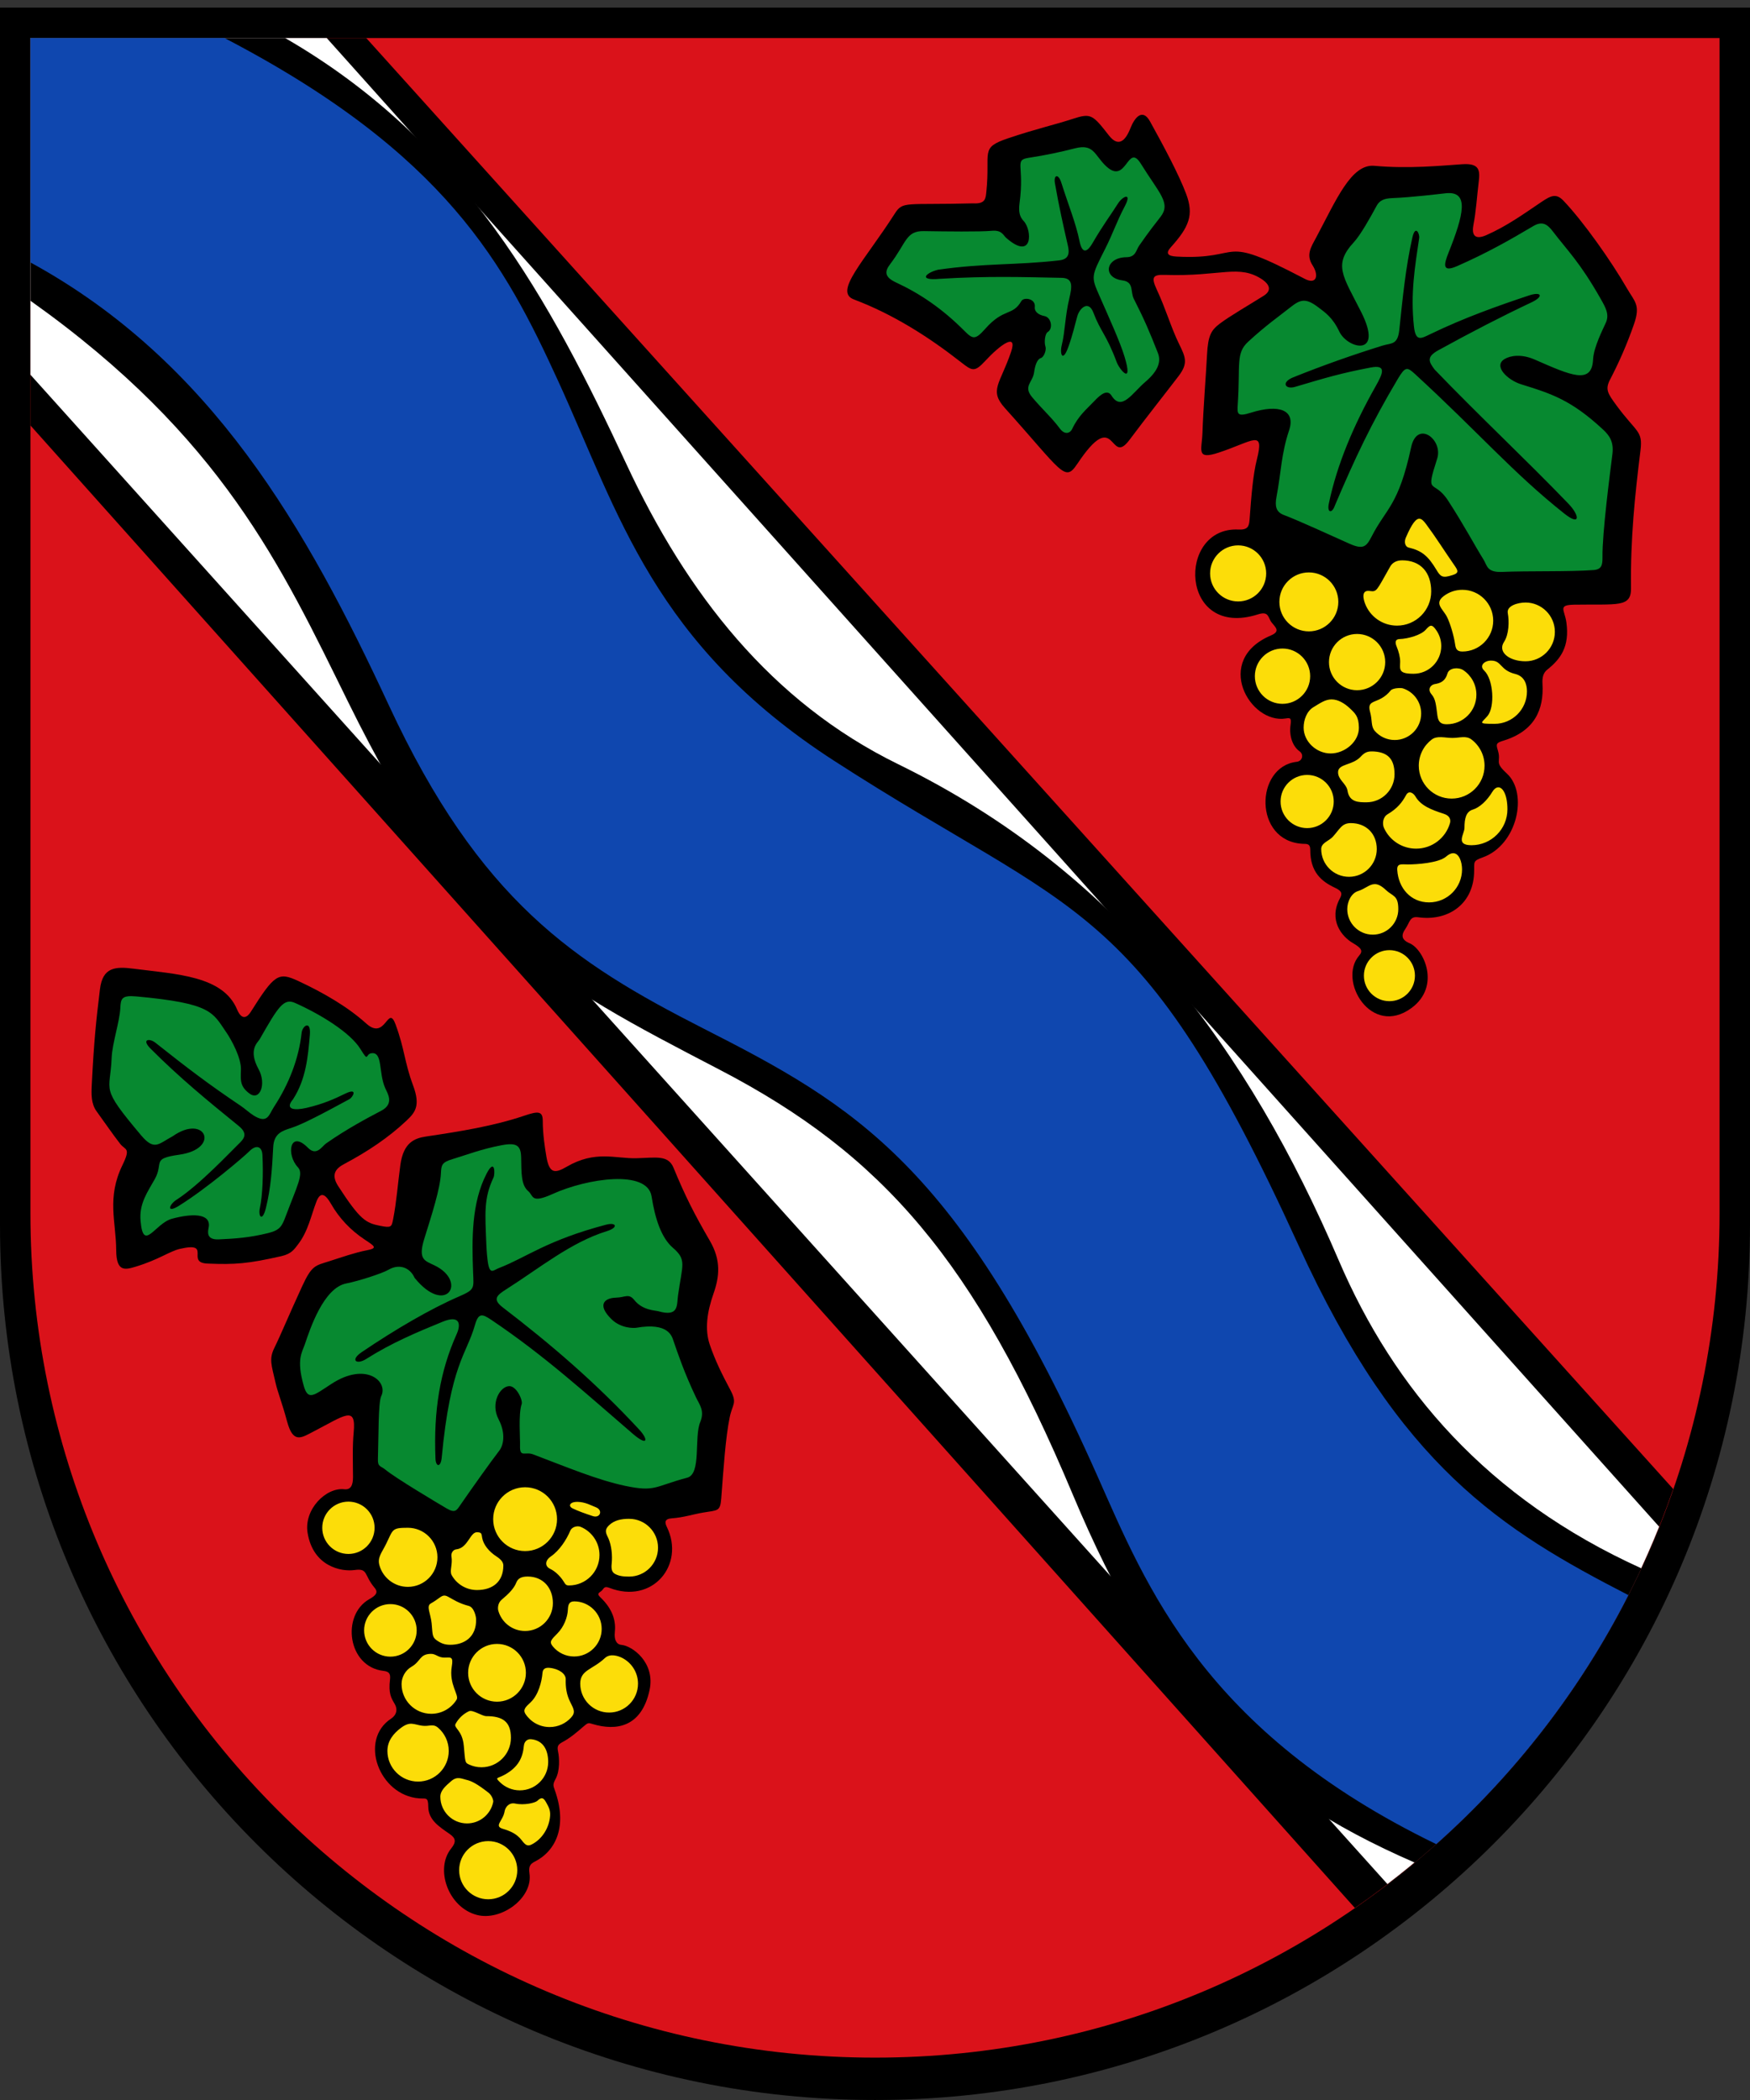 <?xml version="1.0" encoding="UTF-8" standalone="no"?>
<!-- Created with Inkscape (http://www.inkscape.org/) -->

<svg
   xmlns:dc="http://purl.org/dc/elements/1.1/"
   xmlns:cc="http://creativecommons.org/ns#"
   xmlns:rdf="http://www.w3.org/1999/02/22-rdf-syntax-ns#"
   xmlns:svg="http://www.w3.org/2000/svg"
   xmlns="http://www.w3.org/2000/svg"
   xmlns:sodipodi="http://sodipodi.sourceforge.net/DTD/sodipodi-0.dtd"
   xmlns:inkscape="http://www.inkscape.org/namespaces/inkscape"
   version="1.1"
   id="svg1883"
   width="115"
   height="138"
   viewBox="0 0 115 138"
   sodipodi:docname="Stadt Eappen DIetzenbach.svg"
   inkscape:version="0.92.4 (5da689c313, 2019-01-14)">
  <rect x="0" y="0" width="115" height="138" fill="#333333" stroke="none"/>
  <defs
     id="defs1887" />
  <sodipodi:namedview
     pagecolor="#ffffff"
     bordercolor="#666666"
     borderopacity="1"
     objecttolerance="10"
     gridtolerance="10"
     guidetolerance="10"
     inkscape:pageopacity="0"
     inkscape:pageshadow="2"
     inkscape:window-width="1920"
     inkscape:window-height="1001"
     id="namedview1885"
     showgrid="false"
     inkscape:zoom="0.42753623"
     inkscape:cx="-152.39867"
     inkscape:cy="225.98972"
     inkscape:window-x="-9"
     inkscape:window-y="-9"
     inkscape:window-maximized="1"
     inkscape:current-layer="svg1883" />
  <g
     id="g1881"
     transform="translate(331.236,-239.484)"
     inkscape:export-xdpi="96"
     inkscape:export-ydpi="96">
    <g
       transform="translate(675.994,53.74)"
       id="g1837">
      <path
         style="fill:#000000;fill-opacity:1;stroke:none;stroke-width:15.99;stroke-linecap:round;stroke-linejoin:round;stroke-miterlimit:4;stroke-dasharray:none;stroke-dashoffset:0;stroke-opacity:1"
         d="m -1007.23,186.243 v 80 c 0,31.756 25.744,57.5 57.5,57.5 31.756,0 57.5,-25.744 57.5,-57.5 v -80 z"
         id="path1162-0"
         inkscape:connector-curvature="0" />
      <path
         inkscape:connector-curvature="0"
         style="fill:#da121a;fill-opacity:1;stroke:none;stroke-width:15.434;stroke-linecap:round;stroke-linejoin:round;stroke-miterlimit:4;stroke-dasharray:none;stroke-dashoffset:0;stroke-opacity:1"
         d="m -1005.23,188.243 v 77.217 c 0,30.652 24.848,55.5 55.5,55.5 30.652,0 55.5,-24.848 55.5,-55.5 v -77.217 z"
         id="path1162-4-7" />
    </g>
    <g
       transform="translate(675.994,53.74)"
       id="g1857">
      <g
         id="g1160-3"
         transform="translate(-1020.751,175.367)">
        <g
           id="g1148-6">
          <path
             style="fill:#000000;fill-opacity:1;stroke:none;stroke-width:1px;stroke-linecap:butt;stroke-linejoin:miter;stroke-opacity:1"
             d="m 39.525,77.718 c -0.522,-1.416 -0.643,1.084 -1.928,-0.074 -1.258,-1.133 -2.876,-2.057 -4.479,-2.803 -1.304,-0.606 -1.557,-0.448 -3.129,2.047 -0.209,0.331 -0.572,0.581 -0.89,-0.178 -0.925,-2.21 -3.977,-2.31 -6.768,-2.672 -1.227,-0.159 -2.065,-0.115 -2.242,1.347 -0.261,2.149 -0.388,3.362 -0.535,6.226 -0.035,0.682 -0.052,1.29 0.317,1.8 0.615,0.85 1.031,1.466 1.543,2.127 0.339,0.438 0.724,0.233 0.157,1.397 -1.048,2.151 -0.425,3.719 -0.415,5.579 0.008,1.448 0.559,1.321 1.277,1.103 1.553,-0.472 2.223,-1.015 2.926,-1.175 2.124,-0.485 0.341,0.91 1.793,0.97 1.82,0.076 2.672,0.009 4.864,-0.489 0.673,-0.153 0.858,-0.474 1.079,-0.757 0.677,-0.869 0.871,-1.925 1.222,-2.832 0.281,-0.727 0.628,-0.424 0.958,0.156 0.533,0.936 1.288,1.734 2.21,2.344 0.655,0.434 0.88,0.565 0.137,0.706 -0.758,0.144 -1.625,0.45 -2.459,0.716 -0.942,0.301 -1.148,0.259 -1.8,1.677 -0.883,1.919 -1.39,3.162 -1.813,4.02 -0.362,0.736 -0.187,1.128 0.077,2.287 0.151,0.661 0.402,1.223 0.762,2.556 0.391,1.447 0.921,1.075 1.679,0.682 2.135,-1.107 2.865,-1.764 2.694,0.031 -0.086,0.897 -0.049,1.915 -0.044,2.92 0.003,0.554 -0.146,0.862 -0.578,0.813 -1.189,-0.135 -2.654,1.317 -2.407,2.858 0.358,2.226 2.224,2.574 3.092,2.45 0.903,-0.128 0.596,0.323 1.318,1.175 0.27,0.318 0.038,0.518 -0.363,0.746 -1.842,1.048 -1.423,4.44 0.944,4.708 0.368,0.042 0.469,0.192 0.426,0.56 -0.111,0.939 0.08,1.22 0.311,1.617 0.206,0.355 0.123,0.722 -0.242,0.962 -2.133,1.401 -0.789,5.041 1.849,5.238 0.444,0.033 0.59,-0.114 0.596,0.55 0.008,0.884 0.747,1.328 1.417,1.797 0.389,0.272 0.436,0.512 0.087,0.947 -1.081,1.344 -0.194,3.867 1.68,4.363 1.615,0.428 3.715,-1.121 3.465,-2.732 -0.071,-0.459 0.069,-0.626 0.341,-0.764 1.382,-0.697 2.194,-2.315 1.307,-4.756 -0.084,-0.232 -0.123,-0.331 0.068,-0.679 0.297,-0.543 0.252,-1.392 0.166,-1.791 -0.08,-0.368 8.7e-4,-0.478 0.288,-0.633 0.512,-0.275 0.958,-0.656 1.388,-1.032 0.289,-0.253 0.326,-0.237 0.571,-0.162 1.586,0.484 3.24,0.21 3.764,-2.223 0.389,-1.81 -1.138,-2.911 -1.851,-2.973 -0.354,-0.031 -0.479,-0.389 -0.432,-0.817 0.074,-0.68 -0.079,-1.481 -0.952,-2.31 -0.289,-0.275 -0.024,-0.309 0.108,-0.448 0.13,-0.137 0.141,-0.307 0.495,-0.169 2.818,1.096 4.982,-1.513 3.769,-4.003 -0.144,-0.295 -0.163,-0.536 0.329,-0.569 0.764,-0.052 1.354,-0.258 2.054,-0.377 0.962,-0.162 1.123,-0.061 1.19,-0.927 0.154,-1.992 0.278,-3.986 0.56,-5.351 0.18,-0.871 0.511,-0.896 0.032,-1.794 -0.549,-1.027 -0.995,-1.932 -1.346,-2.966 -0.339,-0.998 -0.179,-2.142 0.246,-3.351 0.389,-1.107 0.509,-2.182 -0.237,-3.466 -1.034,-1.78 -1.631,-2.959 -2.39,-4.805 -0.357,-0.866 -1.168,-0.653 -2.462,-0.626 -1.382,0.028 -2.687,-0.533 -4.567,0.564 -0.785,0.458 -1.136,0.429 -1.324,-0.663 -0.101,-0.588 -0.241,-1.495 -0.24,-2.346 8.74e-4,-0.678 -0.319,-0.652 -1.223,-0.347 -2.011,0.679 -4.205,1.031 -6.43,1.362 -0.768,0.114 -1.501,0.385 -1.705,1.873 -0.167,1.221 -0.248,2.407 -0.478,3.579 -0.098,0.501 -0.128,0.563 -0.852,0.419 -0.931,-0.186 -1.306,-0.371 -2.753,-2.604 -0.519,-0.801 -0.121,-1.185 0.393,-1.458 1.538,-0.816 2.926,-1.745 4.092,-2.848 0.565,-0.535 0.938,-0.966 0.431,-2.325 -0.566,-1.518 -0.548,-2.37 -1.14,-3.975 -5e-6,-1.5e-5 0.222,0.603 -9e-6,-4.6e-5 z"
             id="path1454-4"
             inkscape:connector-curvature="0"
             sodipodi:nodetypes="ssssssssssssssssssssssssssssssssssssssssssssssssssssssssssssssssssssssssssssssssss" />
          <path
             style="fill:#078930;fill-opacity:1;stroke:none;stroke-width:1px;stroke-linecap:butt;stroke-linejoin:miter;stroke-opacity:1"
             d="m 28.386,78.208 c -0.899,-1.308 -0.943,-1.899 -5.906,-2.352 -0.977,-0.089 -1.022,0.154 -1.053,0.772 -0.045,0.896 -0.532,2.315 -0.569,3.262 -0.092,2.317 -0.802,1.839 1.931,5.088 0.883,1.05 1.144,0.567 2.079,0.067 2.153,-1.515 3.173,0.826 0.434,1.212 -1.859,0.261 -1.006,0.513 -1.606,1.599 -0.458,0.83 -1.051,1.605 -0.935,2.775 0.181,2.055 0.942,0.142 2.057,-0.164 1.193,-0.327 2.616,-0.424 2.413,0.59 -0.057,0.283 -0.151,0.8 0.659,0.765 1.056,-0.046 2.027,-0.108 3.267,-0.418 0.764,-0.191 0.894,-0.45 1.139,-1.105 0.738,-1.969 1.201,-2.79 0.807,-3.208 -0.792,-0.839 -0.537,-2.495 0.652,-1.29 0.57,0.578 0.921,-0.091 1.192,-0.282 1.341,-0.942 2.764,-1.7 3.618,-2.145 0.89,-0.463 0.423,-1.145 0.267,-1.499 -0.448,-1.018 -0.144,-2.393 -0.907,-2.284 -0.415,0.059 -0.149,0.643 -0.718,-0.278 -0.677,-1.097 -2.663,-2.302 -4.294,-3.027 -0.744,-0.331 -1.1,0.226 -2.328,2.385 -0.12,0.211 -0.779,0.674 -0.072,1.966 0.531,0.971 0.089,2.119 -0.604,1.597 -0.587,-0.442 -0.589,-0.813 -0.555,-1.527 0.038,-0.807 -0.634,-2.014 -0.968,-2.501 z m 1.783,5.463 c 0.953,0.594 1.013,-0.031 1.364,-0.569 0.965,-1.477 1.623,-3.136 1.81,-4.86 0.049,-0.452 0.624,-0.866 0.539,0.153 -0.123,1.457 -0.263,2.916 -1.102,4.216 -0.579,0.689 0.102,0.751 0.889,0.568 1.113,-0.26 1.836,-0.591 2.528,-0.929 0.891,-0.434 0.498,0.242 0.288,0.356 -1.762,0.957 -3.088,1.656 -3.828,1.894 -0.582,0.188 -1.134,0.349 -1.182,1.257 -0.073,1.388 -0.151,2.689 -0.483,4.015 -0.235,0.937 -0.517,0.538 -0.393,-0.017 0.179,-0.807 0.231,-2.257 0.166,-3.489 -0.029,-0.553 -0.408,-0.696 -0.863,-0.231 -0.322,0.329 -2.786,2.436 -4.61,3.572 -0.871,0.543 -0.651,-0.08 -0.183,-0.38 1.532,-0.984 3.596,-3.201 4.072,-3.654 0.361,-0.343 0.672,-0.68 0.032,-1.2 -2.059,-1.673 -3.875,-3.158 -5.792,-5.079 -0.633,-0.634 -0.074,-0.701 0.311,-0.396 2.141,1.697 3.494,2.726 5.607,4.148 0.272,0.183 0.572,0.462 0.831,0.623 z"
             id="path815-8"
             inkscape:connector-curvature="0"
             sodipodi:nodetypes="csssscsscsssssssssssssssssscsssscsssssssssssssssss" />
          <path
             style="fill:#078930;fill-opacity:1;stroke:none;stroke-width:1px;stroke-linecap:butt;stroke-linejoin:miter;stroke-opacity:1"
             d="m 56.338,88.994 c -0.278,-1.773 -4.22,-1.189 -6.5,-0.156 -1.443,0.654 -1.252,0.113 -1.596,-0.177 -0.482,-0.406 -0.456,-1.199 -0.474,-2.206 -0.014,-0.804 -0.289,-1.007 -1.275,-0.822 -1.337,0.251 -2.318,0.639 -3.212,0.907 -0.724,0.216 -0.759,0.385 -0.785,0.936 -0.046,1.009 -0.593,2.699 -1.093,4.305 -0.424,1.362 0.018,1.438 0.657,1.743 2.221,1.06 0.775,3.373 -1.293,0.828 -0.307,-0.689 -1.014,-0.946 -1.719,-0.533 -0.395,0.231 -1.92,0.731 -2.782,0.902 -1.477,0.293 -2.366,2.964 -2.711,3.993 -0.179,0.535 -0.572,0.978 -0.075,2.727 0.284,1.001 0.651,0.641 1.819,-0.121 2.27,-1.481 3.749,-0.162 3.274,0.802 -0.199,0.404 -0.172,2.678 -0.218,4.139 -0.016,0.525 0.185,0.439 0.482,0.687 0.652,0.544 3.437,2.205 4.029,2.552 0.571,0.335 0.66,0.134 0.921,-0.245 0.746,-1.079 1.983,-2.823 2.547,-3.553 0.266,-0.344 0.443,-1.113 -0.049,-2.056 -0.553,-1.059 0.095,-2.163 0.699,-2.181 0.474,-0.014 0.905,0.923 0.818,1.18 -0.225,0.66 -0.091,2.276 -0.107,2.711 -0.031,0.847 0.324,0.391 0.858,0.593 2.264,0.859 4.244,1.689 6.045,2.069 1.996,0.421 1.936,0.034 4.082,-0.534 0.945,-0.25 0.44,-2.645 0.855,-3.653 0.308,-0.749 -0.046,-1.141 -0.276,-1.624 -0.775,-1.633 -1.174,-2.824 -1.485,-3.726 -0.101,-0.294 -0.325,-1.221 -2.448,-0.849 -0.142,0.025 -0.993,0.051 -1.62,-0.563 -0.956,-0.936 -0.484,-1.394 0.29,-1.416 0.627,-0.017 0.84,-0.306 1.217,0.166 0.536,0.67 1.375,0.669 1.574,0.726 1.363,0.39 1.2,-0.406 1.29,-1.044 0.288,-2.043 0.582,-2.334 -0.339,-3.128 -0.754,-0.65 -1.167,-1.894 -1.4,-3.381 z m -10.757,4.334 c 0.136,0.842 0.35,0.524 0.725,0.379 1.81,-0.701 3.131,-1.818 7.035,-2.848 0.69,-0.182 0.841,0.18 0.054,0.424 -2.356,0.73 -4.406,2.418 -6.583,3.803 -0.624,0.397 -0.971,0.656 -0.248,1.209 3.107,2.378 6.113,4.945 8.967,8.032 0.605,0.655 0.57,1.124 -0.422,0.273 -3.063,-2.63 -5.785,-5.124 -9.296,-7.485 -0.614,-0.413 -0.851,-0.479 -1.088,0.357 -0.545,1.917 -1.603,2.56 -2.177,8.691 -0.062,0.659 -0.386,0.618 -0.409,0.079 -0.134,-3.183 0.3,-5.763 1.392,-8.199 0.289,-0.645 0.219,-1.275 -0.919,-0.811 -1.697,0.692 -3.394,1.41 -5.017,2.443 -0.651,0.414 -1.082,0.084 -0.309,-0.44 2.211,-1.499 4.524,-2.848 6.381,-3.653 1.075,-0.466 0.983,-0.54 0.943,-1.577 -0.083,-2.185 -0.114,-4.574 0.889,-6.507 0.554,-1.068 0.563,0.028 0.452,0.261 -0.65,1.377 -0.551,2.35 -0.471,4.391 0.019,0.477 0.063,0.939 0.102,1.18 z"
             id="path818-00"
             inkscape:connector-curvature="0"
             sodipodi:nodetypes="ssssssssscssssssssssssssssssssssssssssscsssssssssssssssssssssc" />
          <path
             style="fill:#fcdd09;fill-opacity:1;stroke:none;stroke-width:7.997;stroke-linecap:round;stroke-linejoin:round;stroke-miterlimit:4;stroke-dasharray:none;stroke-dashoffset:0;stroke-opacity:0.467"
             d="m 48.028,108.111 c -1.159,0 -2.098,0.939 -2.098,2.098 5.4e-4,1.158 0.94,2.096 2.098,2.096 1.158,0 2.097,-0.938 2.098,-2.096 5.4e-4,-1.159 -0.939,-2.098 -2.098,-2.098 z m -11.611,0.945 c -0.949,0 -1.719,0.769 -1.719,1.719 0,0.949 0.769,1.719 1.719,1.719 0.949,0 1.719,-0.769 1.719,-1.719 0,-0.949 -0.769,-1.719 -1.719,-1.719 z m 15.037,0.014 c -0.462,-0.008 -0.644,0.272 -0.287,0.439 0.38,0.179 0.737,0.307 1.303,0.496 0.496,0.166 0.7,-0.395 0.197,-0.584 -0.293,-0.11 -0.673,-0.342 -1.213,-0.352 z m 3.41,1.115 c -0.516,0 -0.982,0.094 -1.324,0.428 -0.354,0.345 -0.162,0.568 -0.031,0.873 0.198,0.46 0.264,1.1 0.207,1.648 -0.034,0.327 0.004,0.548 0.211,0.666 0.277,0.158 0.596,0.182 0.938,0.182 1.049,0 1.898,-0.85 1.898,-1.898 0,-1.049 -0.85,-1.898 -1.898,-1.898 z m -3.377,0.494 c -0.201,-1e-5 -0.414,0.104 -0.492,0.291 -0.245,0.586 -0.711,1.302 -1.266,1.68 -0.378,0.257 -0.441,0.638 -0.049,0.826 0.395,0.19 0.723,0.575 0.869,0.812 0.142,0.231 0.18,0.275 0.367,0.275 1.105,0 2,-0.895 2,-2 0,-0.835 -0.512,-1.55 -1.238,-1.85 -0.059,-0.024 -0.124,-0.035 -0.191,-0.035 z m -11.162,0.094 c -1.073,0 -0.961,0.105 -1.434,1.068 -0.287,0.585 -0.586,0.881 -0.432,1.414 0.234,0.81 0.98,1.402 1.865,1.402 1.073,0 1.943,-0.87 1.943,-1.943 0,-1.073 -0.87,-1.941 -1.943,-1.941 z m 4.541,0.295 c -0.461,-0.011 -0.589,1.043 -1.371,1.125 -0.188,0.02 -0.346,0.234 -0.307,0.465 0.088,0.519 -0.137,0.952 0.012,1.223 0.323,0.587 0.948,0.984 1.666,0.984 1.049,0 1.732,-0.563 1.732,-1.611 0,-0.22 -0.155,-0.403 -0.463,-0.604 -0.467,-0.304 -0.852,-0.756 -0.93,-1.225 -0.043,-0.264 -0.024,-0.35 -0.34,-0.357 z m 3.332,2.91 c -0.434,0 -0.65,0.133 -0.756,0.412 -0.136,0.359 -0.503,0.737 -0.947,1.104 -0.266,0.219 -0.273,0.572 -0.229,0.73 0.217,0.768 0.922,1.332 1.76,1.332 1.01,0 1.828,-0.818 1.828,-1.828 0,-1.01 -0.647,-1.75 -1.656,-1.75 z m -5.479,1.25 c -0.216,0.003 -0.374,0.232 -0.889,0.52 -0.315,0.176 -0.008,0.661 0.055,1.301 0.064,0.657 0.025,0.898 0.303,1.098 0.293,0.211 0.536,0.316 0.924,0.316 0.907,0 1.727,-0.495 1.697,-1.689 -0.003,-0.136 -0.119,-0.768 -0.486,-0.865 -0.659,-0.175 -0.992,-0.406 -1.352,-0.602 -0.101,-0.055 -0.18,-0.079 -0.252,-0.078 z m 8.531,0.383 c -0.357,0 -0.396,0.259 -0.41,0.545 -0.025,0.504 -0.263,1.127 -0.682,1.553 -0.424,0.431 -0.563,0.552 -0.305,0.865 0.332,0.402 0.835,0.658 1.396,0.658 1,0 1.811,-0.811 1.811,-1.811 0,-1 -0.811,-1.811 -1.811,-1.811 z m -12.074,0.178 c -0.954,0 -1.727,0.773 -1.727,1.727 0,0.954 0.773,1.727 1.727,1.727 0.954,0 1.727,-0.773 1.727,-1.727 0,-0.954 -0.773,-1.727 -1.727,-1.727 z m 7.006,2.617 c -1.049,0 -1.898,0.85 -1.898,1.898 0,1.049 0.85,1.898 1.898,1.898 1.049,0 1.898,-0.85 1.898,-1.898 0,-1.049 -0.85,-1.898 -1.898,-1.898 z m -4.354,0.652 c -0.748,0.02 -0.637,0.486 -1.271,0.852 -0.381,0.219 -0.648,0.661 -0.648,1.135 0,1.079 0.875,1.953 1.953,1.953 0.705,3.5e-4 1.322,-0.373 1.666,-0.932 0.183,-0.297 -0.517,-1 -0.318,-2.182 0.113,-0.669 -0.067,-0.587 -0.473,-0.58 -0.436,0.007 -0.563,-0.255 -0.908,-0.246 z m 12.047,0.102 c -0.211,-0.022 -0.433,0.014 -0.607,0.178 -0.813,0.766 -1.617,0.772 -1.617,1.68 0,1.049 0.85,1.898 1.898,1.898 1.049,0 1.898,-0.85 1.898,-1.898 0,-0.736 -0.419,-1.374 -1.031,-1.689 -0.13,-0.067 -0.33,-0.146 -0.541,-0.168 z m -4.234,0.818 c -0.32,-0.032 -0.451,0.099 -0.471,0.334 -0.048,0.571 -0.258,1.441 -0.787,1.939 -0.312,0.294 -0.524,0.469 -0.324,0.77 0.34,0.512 0.922,0.848 1.582,0.848 0.556,0 1.057,-0.238 1.404,-0.619 0.307,-0.337 0.199,-0.532 -0.053,-1.029 -0.247,-0.488 -0.309,-0.978 -0.295,-1.498 0.009,-0.34 -0.428,-0.682 -1.057,-0.744 z m -5.307,2.852 c -0.373,0.176 -0.679,0.469 -0.875,0.83 -0.148,0.273 0.449,0.399 0.541,1.449 0.098,1.108 0.076,1.098 0.355,1.227 0.245,0.113 0.517,0.176 0.805,0.176 1.068,6.1e-4 1.936,-0.865 1.936,-1.934 0,-1.068 -0.547,-1.426 -1.615,-1.426 -0.295,1.7e-4 -0.896,-0.441 -1.146,-0.322 z m -3.752,0.822 c -0.2,-0.011 -0.407,0.043 -0.709,0.268 -0.494,0.367 -0.893,0.855 -0.893,1.518 8e-5,1.112 0.902,2.013 2.014,2.014 1.113,5.4e-4 2.016,-0.901 2.016,-2.014 5e-5,-0.605 -0.267,-1.147 -0.689,-1.516 -0.355,-0.31 -0.573,-0.07 -1.076,-0.143 -0.269,-0.039 -0.462,-0.116 -0.662,-0.127 z m 7.842,1.016 c -0.255,-0.025 -0.452,0.158 -0.477,0.43 -0.069,0.75 -0.34,1.406 -1.293,1.92 -0.46,0.248 -0.622,0.142 -0.275,0.48 0.336,0.328 0.796,0.531 1.303,0.531 1.029,0 1.863,-0.834 1.863,-1.863 4e-4,-0.757 -0.301,-1.417 -1.121,-1.498 z m -4.719,2.557 c -0.16,-0.013 -0.331,0.025 -0.52,0.186 -0.411,0.35 -0.727,0.642 -0.727,1.037 5.4e-4,0.968 0.785,1.754 1.754,1.754 0.852,0 1.562,-0.608 1.721,-1.414 0.022,-0.11 -0.088,-0.434 -0.309,-0.605 -0.766,-0.594 -1.112,-0.769 -1.467,-0.85 -0.144,-0.033 -0.293,-0.095 -0.453,-0.107 z m 5.467,1.33 c -0.087,-0.027 -0.192,0.017 -0.338,0.16 -0.135,0.133 -0.861,0.309 -1.453,0.182 -0.387,-0.083 -0.649,0.201 -0.705,0.529 -0.105,0.619 -0.724,0.949 -0.105,1.133 0.509,0.151 0.922,0.344 1.225,0.738 0.244,0.317 0.377,0.43 0.654,0.293 0.684,-0.339 1.165,-1.089 1.221,-1.893 0.025,-0.368 -0.095,-0.583 -0.264,-0.883 -0.077,-0.137 -0.147,-0.233 -0.234,-0.26 z m -3.568,2.809 c -1.056,0 -1.911,0.857 -1.91,1.912 5.4e-4,1.055 0.855,1.91 1.91,1.91 1.055,0 1.91,-0.855 1.91,-1.91 5.4e-4,-1.056 -0.855,-1.912 -1.91,-1.912 z"
             id="path821-14"
             inkscape:connector-curvature="0"
             sodipodi:nodetypes="ssssssssssssssssssssssssssssssssssssssssssssssssssssssssssssssssssssssssssssssssssssssssssssssssssssssssssssssssssssssssssssssssssssssssssssssssssssss" />
        </g>
        <g
           id="g1142-0">
          <path
             style="fill:#000000;fill-opacity:1;stroke:none;stroke-width:1px;stroke-linecap:butt;stroke-linejoin:miter;stroke-opacity:1"
             d="m 84.296,40.885 c -0.808,1.217 -0.993,0.471 -4.74,-3.694 -1.058,-1.176 -0.312,-1.568 0.408,-3.695 0.438,-1.292 -0.707,-0.475 -1.704,0.603 -0.695,0.752 -0.852,0.657 -1.588,0.08 -2.112,-1.655 -4.454,-3.148 -7.039,-4.124 -1.345,-0.508 0.686,-2.507 2.685,-5.637 0.544,-0.851 0.687,-0.558 5.153,-0.678 0.815,0.048 0.821,-0.325 0.867,-0.763 0.276,-2.652 -0.457,-2.877 1.428,-3.512 1.908,-0.642 2.936,-0.85 4.276,-1.285 1.171,-0.38 1.285,-0.267 2.351,1.098 0.591,0.757 1.058,0.427 1.415,-0.481 0.268,-0.681 0.785,-1.345 1.289,-0.435 0.891,1.611 1.89,3.475 2.372,4.761 0.518,1.381 0.191,2.17 -1.009,3.502 -0.365,0.405 -0.199,0.581 0.371,0.612 4.574,0.246 2.61,-1.586 8.378,1.437 0.825,0.459 1.006,-0.181 0.565,-0.863 -0.446,-0.691 -0.098,-1.199 0.226,-1.804 1.341,-2.512 2.312,-4.87 3.836,-4.733 2.265,0.204 4.388,-0.011 5.768,-0.105 1.133,-0.077 1.184,0.385 1.09,1.156 -0.119,0.975 -0.178,1.978 -0.344,2.801 -0.132,0.657 0.053,1.051 0.842,0.704 1.363,-0.6 2.499,-1.424 3.618,-2.178 0.648,-0.436 0.98,-0.584 1.463,-0.075 1.3,1.369 3.111,3.928 4.172,5.766 0.486,0.843 0.893,1.064 0.458,2.32 -0.465,1.342 -0.999,2.545 -1.57,3.641 -0.343,0.658 -0.18,0.909 0.423,1.728 1.322,1.793 1.73,1.634 1.566,2.955 -0.363,2.917 -0.663,5.786 -0.621,9.037 0.017,1.296 -0.876,1.041 -3.732,1.089 -1.102,0.019 -0.631,0.327 -0.514,1.167 0.222,1.591 -0.385,2.408 -1.255,3.1 -0.271,0.215 -0.34,0.521 -0.316,0.935 0.099,1.686 -0.51,3.102 -2.568,3.734 -0.48,0.147 -0.494,0.216 -0.367,0.631 0.249,0.811 -0.277,0.728 0.595,1.53 1.411,1.3 0.69,4.696 -1.586,5.509 -0.692,0.247 -0.537,0.296 -0.569,1.039 -0.092,2.144 -1.825,3.16 -3.673,2.896 -0.561,-0.08 -0.548,0.335 -0.838,0.755 -0.278,0.402 -0.291,0.716 0.273,0.953 0.934,0.393 2.07,2.825 0.122,4.257 -2.641,1.943 -4.858,-1.805 -3.438,-3.445 0.259,-0.299 0.181,-0.479 -0.413,-0.826 -0.737,-0.431 -1.609,-1.513 -0.855,-2.924 0.164,-0.307 0.162,-0.484 -0.316,-0.707 -0.884,-0.413 -1.633,-1.025 -1.628,-2.497 0.001,-0.433 -0.255,-0.381 -0.494,-0.393 -3.249,-0.166 -3.141,-5.076 -0.402,-5.388 0.382,-0.043 0.489,-0.477 0.197,-0.687 -0.468,-0.334 -0.698,-1.024 -0.596,-1.741 0.066,-0.464 -0.023,-0.469 -0.317,-0.421 -2.351,0.386 -4.798,-3.837 -0.971,-5.456 0.644,-0.272 0.297,-0.536 0.052,-0.843 -0.261,-0.327 -0.168,-0.776 -0.906,-0.541 -5.16,1.646 -5.347,-5.767 -1.286,-5.576 0.617,0.029 0.702,-0.197 0.736,-0.656 0.116,-1.585 0.224,-2.937 0.48,-3.954 0.505,-2.007 -0.24,-1.196 -2.509,-0.444 -1.517,0.503 -1.104,-0.189 -1.069,-1.279 0.05,-1.562 0.236,-3.863 0.302,-5.162 0.066,-1.29 0.288,-1.615 0.844,-2.038 0.628,-0.478 1.833,-1.172 2.873,-1.824 0.571,-0.358 0.364,-0.747 -0.05,-1.05 -1.567,-1.065 -2.713,-0.203 -6.442,-0.326 -0.809,-0.027 -0.901,0.163 -0.526,0.97 0.609,1.309 0.928,2.473 1.459,3.56 0.431,0.881 0.615,1.277 -0.03,2.122 -0.887,1.162 -2.125,2.719 -3.227,4.194 -1.352,1.811 -0.843,-2.319 -3.441,1.595 z"
             id="path831-0"
             inkscape:connector-curvature="0"
             sodipodi:nodetypes="csssssscssssssssscssssssssssssssssssssssssssssssssssssssssssssssssscssssssc" />
          <path
             style="fill:#078930;fill-opacity:1;stroke:none;stroke-width:1px;stroke-linecap:butt;stroke-linejoin:miter;stroke-opacity:1"
             d="m 86.144,21.237 c -0.712,-0.714 -0.77,-1.425 -1.989,-1.111 -0.96,0.248 -1.948,0.455 -3.014,0.618 -1.012,0.155 -0.281,0.461 -0.621,2.977 -0.082,0.61 0.028,0.924 0.268,1.178 0.571,0.601 0.625,2.666 -1.154,1.102 -0.189,-0.166 -0.273,-0.519 -0.941,-0.457 -0.772,0.072 -3.02,0.043 -4.459,0.02 -1.191,-0.02 -1.134,0.751 -2.222,2.176 -0.368,0.481 -0.37,0.846 0.389,1.198 1.575,0.731 3.043,1.72 4.511,3.198 0.549,0.553 0.713,0.57 1.362,-0.161 1.23,-1.387 1.772,-0.8 2.365,-1.813 0.166,-0.284 0.954,-0.166 0.883,0.394 -0.033,0.258 0.186,0.505 0.643,0.593 0.429,0.082 0.587,0.814 0.201,1.051 -0.173,0.106 -0.24,0.668 -0.143,0.953 0.075,0.221 -0.098,0.687 -0.297,0.75 -0.276,0.087 -0.397,0.554 -0.449,0.936 -0.092,0.681 -0.746,0.912 -0.117,1.655 0.682,0.807 1.289,1.344 1.806,2.041 0.341,0.46 0.688,0.295 0.811,0.033 0.419,-0.891 0.95,-1.298 1.462,-1.841 0.432,-0.459 0.858,-0.775 1.124,-0.353 0.669,1.062 1.363,-0.169 2.218,-0.897 0.921,-0.784 1.031,-1.392 0.83,-1.905 -0.563,-1.437 -0.903,-2.218 -1.579,-3.551 -0.248,-0.489 0.028,-1.117 -0.76,-1.219 -1.306,-0.169 -1.125,-1.506 0.273,-1.523 0.617,-0.007 0.628,-0.46 0.837,-0.762 0.679,-0.981 1.128,-1.534 1.406,-1.895 0.695,-0.901 -0.082,-1.527 -1.295,-3.483 -0.902,-1.455 -0.925,1.524 -2.348,0.098 z m -2.878,1.148 c 0.48,1.515 0.952,2.646 1.193,3.829 0.16,0.785 0.455,0.829 0.856,0.14 0.709,-1.219 1.186,-1.831 1.675,-2.605 0.303,-0.479 0.939,-0.758 0.453,0.167 -0.556,1.057 -0.781,1.796 -1.309,2.836 -0.917,1.808 -0.92,1.801 -0.362,3.07 0.627,1.428 1.351,3.015 1.645,3.986 0.596,1.968 -0.332,0.848 -0.506,0.384 -0.695,-1.859 -1.056,-1.997 -1.54,-3.273 -0.317,-0.835 -0.901,-0.296 -1.051,0.225 -0.188,0.652 -0.286,1.182 -0.602,2.055 -0.368,1.016 -0.569,0.439 -0.423,-0.147 0.217,-0.872 0.214,-1.891 0.497,-3.077 0.18,-0.754 0.261,-1.325 -0.5,-1.34 -2.612,-0.052 -4.866,-0.126 -8.003,0.064 -1.471,0.137 -0.924,-0.4 -0.124,-0.598 3.117,-0.442 5.055,-0.286 7.952,-0.613 0.643,-0.073 0.698,-0.455 0.578,-0.977 -0.256,-1.112 -0.586,-2.562 -0.851,-4.094 -0.095,-0.545 0.221,-0.667 0.422,-0.031 z"
             id="path847-7"
             inkscape:connector-curvature="0"
             sodipodi:nodetypes="csssssssssssssssssssssssssssssssscsssssssssssssssccssss" />
          <path
             style="fill:#078930;fill-opacity:1;stroke:none;stroke-width:1px;stroke-linecap:butt;stroke-linejoin:miter;stroke-opacity:1"
             d="m 108.706,26.994 c 0.989,-2.48 1.403,-4.09 -0.188,-3.916 -0.56,0.061 -2.178,0.263 -3.523,0.319 -0.502,0.021 -0.814,0.142 -1.005,0.496 -0.446,0.828 -1.066,1.924 -1.489,2.387 -1.388,1.497 -0.741,2.211 0.46,4.584 1.533,3.028 -0.888,2.439 -1.426,1.307 -0.448,-0.942 -0.928,-1.254 -1.395,-1.608 -0.798,-0.604 -1.154,-0.522 -1.798,-0.011 -0.831,0.66 -1.583,1.166 -2.796,2.279 -0.831,0.763 -0.513,1.48 -0.688,4.124 -0.041,0.625 -0.047,0.83 0.866,0.542 1.838,-0.58 2.959,-0.185 2.507,1.165 -0.52,1.551 -0.518,2.746 -0.827,4.373 -0.117,0.616 -0.023,0.994 0.485,1.185 0.95,0.357 3.091,1.342 4.294,1.88 0.935,0.418 1.131,0.2 1.481,-0.482 0.954,-1.857 1.754,-1.986 2.589,-5.851 0.392,-1.817 2.116,-0.509 1.71,0.752 -0.812,2.52 -0.239,1.283 0.712,2.747 1.06,1.631 1.744,2.938 2.332,3.88 0.241,0.386 0.215,0.859 1.224,0.814 1.681,-0.075 4.473,-0.004 6.01,-0.123 0.525,-0.041 0.593,-0.322 0.586,-0.845 -0.022,-1.612 0.501,-5.542 0.652,-6.78 0.095,-0.78 -0.174,-1.196 -0.604,-1.596 -2.102,-1.958 -3.414,-2.371 -5.391,-2.984 -0.885,-0.274 -1.864,-1.198 -1.087,-1.663 0.377,-0.226 1.104,-0.345 1.976,0.037 2.369,1.038 3.754,1.672 3.835,-0.005 0.039,-0.818 0.662,-2.016 0.844,-2.427 0.242,-0.546 -0.031,-1.007 -0.358,-1.583 -1.364,-2.399 -2.164,-3.141 -3.129,-4.407 -0.371,-0.486 -0.702,-0.697 -1.296,-0.344 -1.542,0.915 -3.042,1.767 -5.006,2.629 -1.015,0.446 -0.838,-0.169 -0.557,-0.874 z m -1.187,5.338 c 2.232,-1.08 4.437,-1.859 6.477,-2.539 0.83,-0.277 0.986,0.065 0.174,0.449 -1.971,0.931 -3.929,1.942 -6.116,3.144 -0.821,0.451 -0.642,0.762 -0.255,1.279 2.972,3.091 5.974,5.886 8.796,8.82 0.724,0.753 0.812,1.505 -0.275,0.643 -3.386,-2.686 -5.636,-5.337 -9.825,-9.182 -0.502,-0.46 -0.631,-0.485 -1.112,0.322 -1.766,2.966 -2.829,5.24 -4.147,8.343 -0.184,0.534 -0.532,0.473 -0.387,-0.166 0.54,-2.561 1.627,-5.133 3.07,-7.682 0.495,-0.874 0.727,-1.436 -0.33,-1.234 -1.958,0.375 -2.948,0.672 -4.96,1.27 -0.651,0.193 -0.947,-0.296 -0.12,-0.628 2.017,-0.809 3.914,-1.476 5.858,-2.081 0.58,-0.181 1,-0.026 1.107,-1.027 0.216,-2.035 0.412,-4.103 0.859,-6.073 0.198,-0.872 0.489,-0.257 0.447,0.034 -0.274,1.866 -0.578,3.61 -0.345,5.792 0.111,1.042 0.472,0.811 1.084,0.515 z"
             id="path850-8"
             inkscape:connector-curvature="0"
             sodipodi:nodetypes="cssscsssssssssssssssssssssssssssssssccssscssssccssssssssssc" />
          <path
             style="fill:#fcdd09;fill-opacity:1;stroke:none;stroke-width:6.394;stroke-linecap:round;stroke-linejoin:round;stroke-miterlimit:4;stroke-dasharray:none;stroke-dashoffset:0;stroke-opacity:0.467"
             d="m 106.815,44.466 c -0.236,-0.024 -0.504,0.293 -0.916,1.254 -0.106,0.247 -0.067,0.579 0.203,0.643 0.839,0.198 1.263,0.542 1.811,1.457 0.266,0.445 0.388,0.57 1.053,0.35 0.263,-0.087 0.458,-0.167 0.207,-0.529 -0.84,-1.213 -1.237,-1.876 -1.941,-2.826 -0.145,-0.195 -0.274,-0.333 -0.416,-0.348 z m -11.93,1.75 c -1.018,-4.79e-4 -1.843,0.824 -1.844,1.842 -4.7e-4,1.018 0.825,1.842 1.844,1.842 1.018,-4.78e-4 1.842,-0.824 1.842,-1.842 -4.8e-4,-1.017 -0.825,-1.841 -1.842,-1.842 z m 10.768,0.984 c -0.35,-1.65e-4 -0.626,0.143 -0.775,0.406 -0.939,1.656 -0.867,1.667 -1.363,1.605 -0.571,-0.071 -0.387,0.575 -0.295,0.82 0.319,0.853 1.141,1.459 2.105,1.459 1.241,-5.84e-4 2.247,-1.007 2.246,-2.248 -5.8e-4,-1.24 -0.678,-2.042 -1.918,-2.043 z m -6.121,0.793 c -1.069,-5.03e-4 -1.937,0.866 -1.938,1.936 -5e-4,1.07 0.867,1.938 1.938,1.938 1.069,-5.02e-4 1.936,-0.868 1.936,-1.938 -5e-4,-1.069 -0.867,-1.935 -1.936,-1.936 z m 10.088,1.143 c -0.46,-2.17e-4 -0.882,0.152 -1.223,0.41 -0.651,0.493 -0.054,0.85 0.209,1.367 0.214,0.42 0.454,1.245 0.533,1.783 0.042,0.284 0.093,0.496 0.48,0.496 1.12,-5.28e-4 2.028,-0.909 2.027,-2.029 -5.2e-4,-1.12 -0.908,-2.027 -2.027,-2.027 z m 4.148,0.836 c -0.493,-2.32e-4 -1.252,0.208 -1.164,0.693 0.1,0.55 0.08,1.395 -0.25,1.9 -0.431,0.659 0.347,1.268 1.414,1.268 1.066,-5.01e-4 1.93,-0.865 1.93,-1.932 -5e-4,-1.066 -0.864,-1.929 -1.93,-1.93 z m -6.217,1.525 c -0.106,0.008 -0.208,0.117 -0.354,0.277 -0.298,0.328 -1.117,0.579 -1.721,0.6 -0.245,0.009 -0.306,0.185 -0.17,0.506 0.124,0.292 0.231,0.697 0.225,0.99 -0.011,0.498 -0.125,0.784 0.881,0.783 1.005,-4.72e-4 1.821,-0.817 1.82,-1.822 -1.7e-4,-0.371 -0.112,-0.716 -0.303,-1.004 -0.163,-0.245 -0.273,-0.338 -0.379,-0.33 z m -4.85,0.541 c -1.021,-4.8e-4 -1.847,0.827 -1.848,1.848 -4.7e-4,1.021 0.826,1.848 1.848,1.848 1.021,-4.8e-4 1.848,-0.827 1.848,-1.848 -4.8e-4,-1.02 -0.828,-1.847 -1.848,-1.848 z m -4.902,0.957 c -1.004,-4.72e-4 -1.816,0.813 -1.816,1.816 -4.7e-4,1.004 0.812,1.819 1.816,1.818 1.004,-4.72e-4 1.819,-0.815 1.818,-1.818 -4.7e-4,-1.003 -0.815,-1.816 -1.818,-1.816 z m 13.703,0.793 c -0.411,-1.93e-4 -0.806,0.319 -0.449,0.656 0.615,0.581 0.712,2.398 0.219,2.982 -0.387,0.459 -0.714,0.518 0.463,0.518 1.176,-5.53e-4 2.129,-0.955 2.129,-2.131 -2.1e-4,-0.456 -0.151,-0.995 -0.775,-1.148 -1.01,-0.249 -0.866,-0.877 -1.586,-0.877 z m -2.416,0.516 c -0.207,0.033 -0.391,0.138 -0.447,0.33 -0.16,0.548 -0.502,0.641 -0.848,0.701 -0.242,0.042 -0.492,0.329 -0.197,0.67 0.273,0.316 0.293,0.703 0.385,1.402 0.063,0.48 0.301,0.565 0.621,0.564 1.073,-5.05e-4 1.942,-0.871 1.941,-1.943 -3.1e-4,-0.673 -0.341,-1.265 -0.861,-1.613 -0.154,-0.103 -0.386,-0.144 -0.594,-0.111 z m -3.793,1.301 c -0.165,0.022 -0.324,0.069 -0.383,0.143 -0.784,0.972 -1.613,0.493 -1.354,1.418 0.154,0.549 0.041,0.94 0.309,1.246 0.319,0.364 0.786,0.594 1.309,0.594 0.961,-4.52e-4 1.739,-0.78 1.738,-1.74 -3.6e-4,-0.771 -0.5,-1.425 -1.195,-1.652 -0.085,-0.028 -0.258,-0.03 -0.424,-0.008 z m -4.262,0.732 c -0.43,-2.02e-4 -0.77,0.256 -1.193,0.508 -0.451,0.268 -0.65,0.85 -0.65,1.346 -4.3e-4,0.927 0.851,1.7 1.777,1.699 0.926,-4.36e-4 1.868,-0.773 1.854,-1.699 -0.011,-0.732 -0.229,-0.923 -0.605,-1.277 -0.321,-0.302 -0.756,-0.576 -1.182,-0.576 z m 7.205,2.482 c -0.233,-0.008 -0.451,0.019 -0.633,0.158 -0.516,0.395 -0.847,1.017 -0.848,1.717 -5.5e-4,1.194 0.968,2.163 2.162,2.162 1.194,-5.61e-4 2.161,-0.969 2.16,-2.162 -3.3e-4,-0.701 -0.336,-1.324 -0.854,-1.719 -0.363,-0.277 -0.768,-0.105 -1.26,-0.105 -0.247,-1.16e-4 -0.496,-0.043 -0.729,-0.051 z m -4.672,0.939 c -0.244,0.019 -0.409,0.11 -0.623,0.342 -0.545,0.588 -1.474,0.454 -1.49,1.008 -0.015,0.514 0.547,0.757 0.621,1.229 0.121,0.772 0.747,0.762 1.25,0.762 1.017,-4.79e-4 1.84,-0.825 1.84,-1.842 -4.7e-4,-1.016 -0.457,-1.433 -1.324,-1.496 -0.104,-0.007 -0.192,-0.008 -0.273,-0.002 z m -4.143,1.543 c -0.965,-4.54e-4 -1.748,0.781 -1.748,1.746 -4.6e-4,0.966 0.782,1.748 1.748,1.748 0.965,-4.53e-4 1.747,-0.783 1.746,-1.748 -4.5e-4,-0.964 -0.782,-1.746 -1.746,-1.746 z m 12.496,0.822 c -0.112,0.026 -0.226,0.121 -0.328,0.289 -0.352,0.58 -0.833,1.031 -1.291,1.17 -0.431,0.131 -0.541,0.575 -0.541,1.201 0,0.401 -0.621,1.137 0.463,1.137 1.304,-6.13e-4 2.362,-1.059 2.361,-2.363 -4.6e-4,-0.978 -0.328,-1.512 -0.664,-1.434 z m -5.672,0.338 c -0.114,-0.034 -0.233,-0.001 -0.32,0.158 -0.264,0.484 -0.568,0.88 -1.225,1.27 -0.298,0.176 -0.362,0.613 -0.227,0.908 0.367,0.797 1.173,1.348 2.107,1.348 1.056,-4.96e-4 1.946,-0.707 2.225,-1.674 0.059,-0.204 0.012,-0.484 -0.395,-0.613 -0.873,-0.279 -1.529,-0.55 -1.875,-1.143 -0.069,-0.117 -0.177,-0.219 -0.291,-0.254 z m -3.953,2.006 c -0.6,-2.82e-4 -0.722,0.389 -1.189,0.9 -0.254,0.277 -0.76,0.394 -0.76,0.803 -4.7e-4,1.009 0.819,1.827 1.828,1.826 1.008,-4.74e-4 1.825,-0.818 1.824,-1.826 -4.7e-4,-1.008 -0.695,-1.703 -1.703,-1.703 z m 6.727,1.977 c -0.131,-7.83e-4 -0.286,0.064 -0.463,0.219 -0.487,0.427 -1.947,0.52 -2.514,0.52 -0.417,-5.63e-4 -0.732,-0.092 -0.701,0.371 0.079,1.196 0.893,2.124 2.092,2.123 1.198,-5.63e-4 2.167,-0.972 2.166,-2.17 -2.2e-4,-0.473 -0.187,-1.06 -0.58,-1.062 z m -5.176,2.033 c -0.344,0.012 -0.617,0.312 -1.078,0.455 -0.442,0.137 -0.709,0.688 -0.709,1.188 -4.3e-4,0.927 0.751,1.678 1.678,1.678 0.926,-4.35e-4 1.676,-0.752 1.676,-1.678 -4.3e-4,-0.925 -0.367,-0.833 -0.814,-1.256 -0.314,-0.297 -0.546,-0.394 -0.752,-0.387 z m 0.984,4.338 c -0.926,-4.36e-4 -1.677,0.75 -1.678,1.676 -4.3e-4,0.927 0.751,1.678 1.678,1.678 0.926,-4.35e-4 1.676,-0.752 1.676,-1.678 -4.3e-4,-0.925 -0.75,-1.675 -1.676,-1.676 z"
             id="path821-1-0"
             inkscape:connector-curvature="0"
             sodipodi:nodetypes="ssssssssssssssssssssssssssssssssssssssssssssssssssssssssssssssssssssssssssssssssssssssssssssssssssssssssssssssssssssssssssssssssssssssssssssssssssssss" />
        </g>
      </g>
      <g
         id="g1833">
        <g
           transform="translate(-828.352,-85.833)"
           id="g1650-4">
          <path
             inkscape:connector-curvature="0"
             style="fill:#000000;fill-opacity:1;stroke:none;stroke-width:15.434;stroke-linecap:round;stroke-linejoin:round;stroke-miterlimit:4;stroke-dasharray:none;stroke-dashoffset:0;stroke-opacity:1"
             d="m -176.879,274.076 v 25.457 l 87.035,97.424 c 9.62,-6.656 17.028,-16.271 20.92,-27.531 L -154.812,274.076 Z"
             id="path1335-8" />
          <path
             style="fill:#ffffff;fill-opacity:1;stroke:none;stroke-width:15.434;stroke-linecap:round;stroke-linejoin:round;stroke-miterlimit:4;stroke-dasharray:none;stroke-dashoffset:0;stroke-opacity:1"
             d="m -176.879,274.076 v 22.125 l 89.174,99.186 c 7.889,-6.033 14.109,-14.126 17.855,-23.486 l -87.557,-97.824 z"
             id="path1619-1"
             inkscape:connector-curvature="0" />
        </g>
        <g
           transform="translate(-762.352,-304.833)"
           id="g1726-6">
          <path
             inkscape:connector-curvature="0"
             style="fill:#000000;fill-opacity:1;stroke:none;stroke-width:15.434;stroke-linecap:round;stroke-linejoin:round;stroke-miterlimit:4;stroke-dasharray:none;stroke-dashoffset:0;stroke-opacity:1"
             d="m -242.879,493.077 v 17.263 c 12.598,8.95 16.491,17.465 20.875,26.36 7.629,15.48 12.943,18.202 24.42,24.175 10.712,5.575 16.762,12.563 23.205,27.919 5.533,13.187 11.543,19.437 22.474,24.185 6.29,-5.233 11.405,-11.83 14.891,-19.338 -10.142,-4.597 -16.266,-11.782 -19.896,-20.253 -5.892,-13.749 -14.32,-25.433 -28.95,-32.594 -8.362,-4.093 -13.889,-11.218 -17.856,-19.721 -5.016,-10.753 -10.6,-21.171 -22.426,-27.997 z"
             id="path1162-4-0-8-3"
             sodipodi:nodetypes="ccsssccssscc" />
          <path
             inkscape:connector-curvature="0"
             style="fill:#0f47af;fill-opacity:1;stroke:none;stroke-width:15.434;stroke-linecap:round;stroke-linejoin:round;stroke-miterlimit:4;stroke-dasharray:none;stroke-dashoffset:0;stroke-opacity:1"
             d="m -242.879,493.077 v 14.745 c 11.915,6.51 18.153,17.479 23.555,29.106 5.96,12.826 12.169,16.909 20.632,21.217 9.939,5.06 16.836,8.95 25.934,29.437 3.2,7.206 6.979,16.779 22.264,24.183 5.164,-4.596 9.464,-10.143 12.625,-16.365 -8.326,-4.289 -15.05,-8.454 -21.676,-22.984 -10.492,-23.01 -14.511,-21.495 -30.512,-31.839 -11.871,-7.674 -14.155,-16.252 -18.132,-24.94 -3.484,-7.612 -7.338,-14.956 -21.932,-22.559 z"
             id="path1162-4-0-6-0"
             sodipodi:nodetypes="ccsssccssscc" />
        </g>
      </g>
    </g>
  </g>
</svg>
